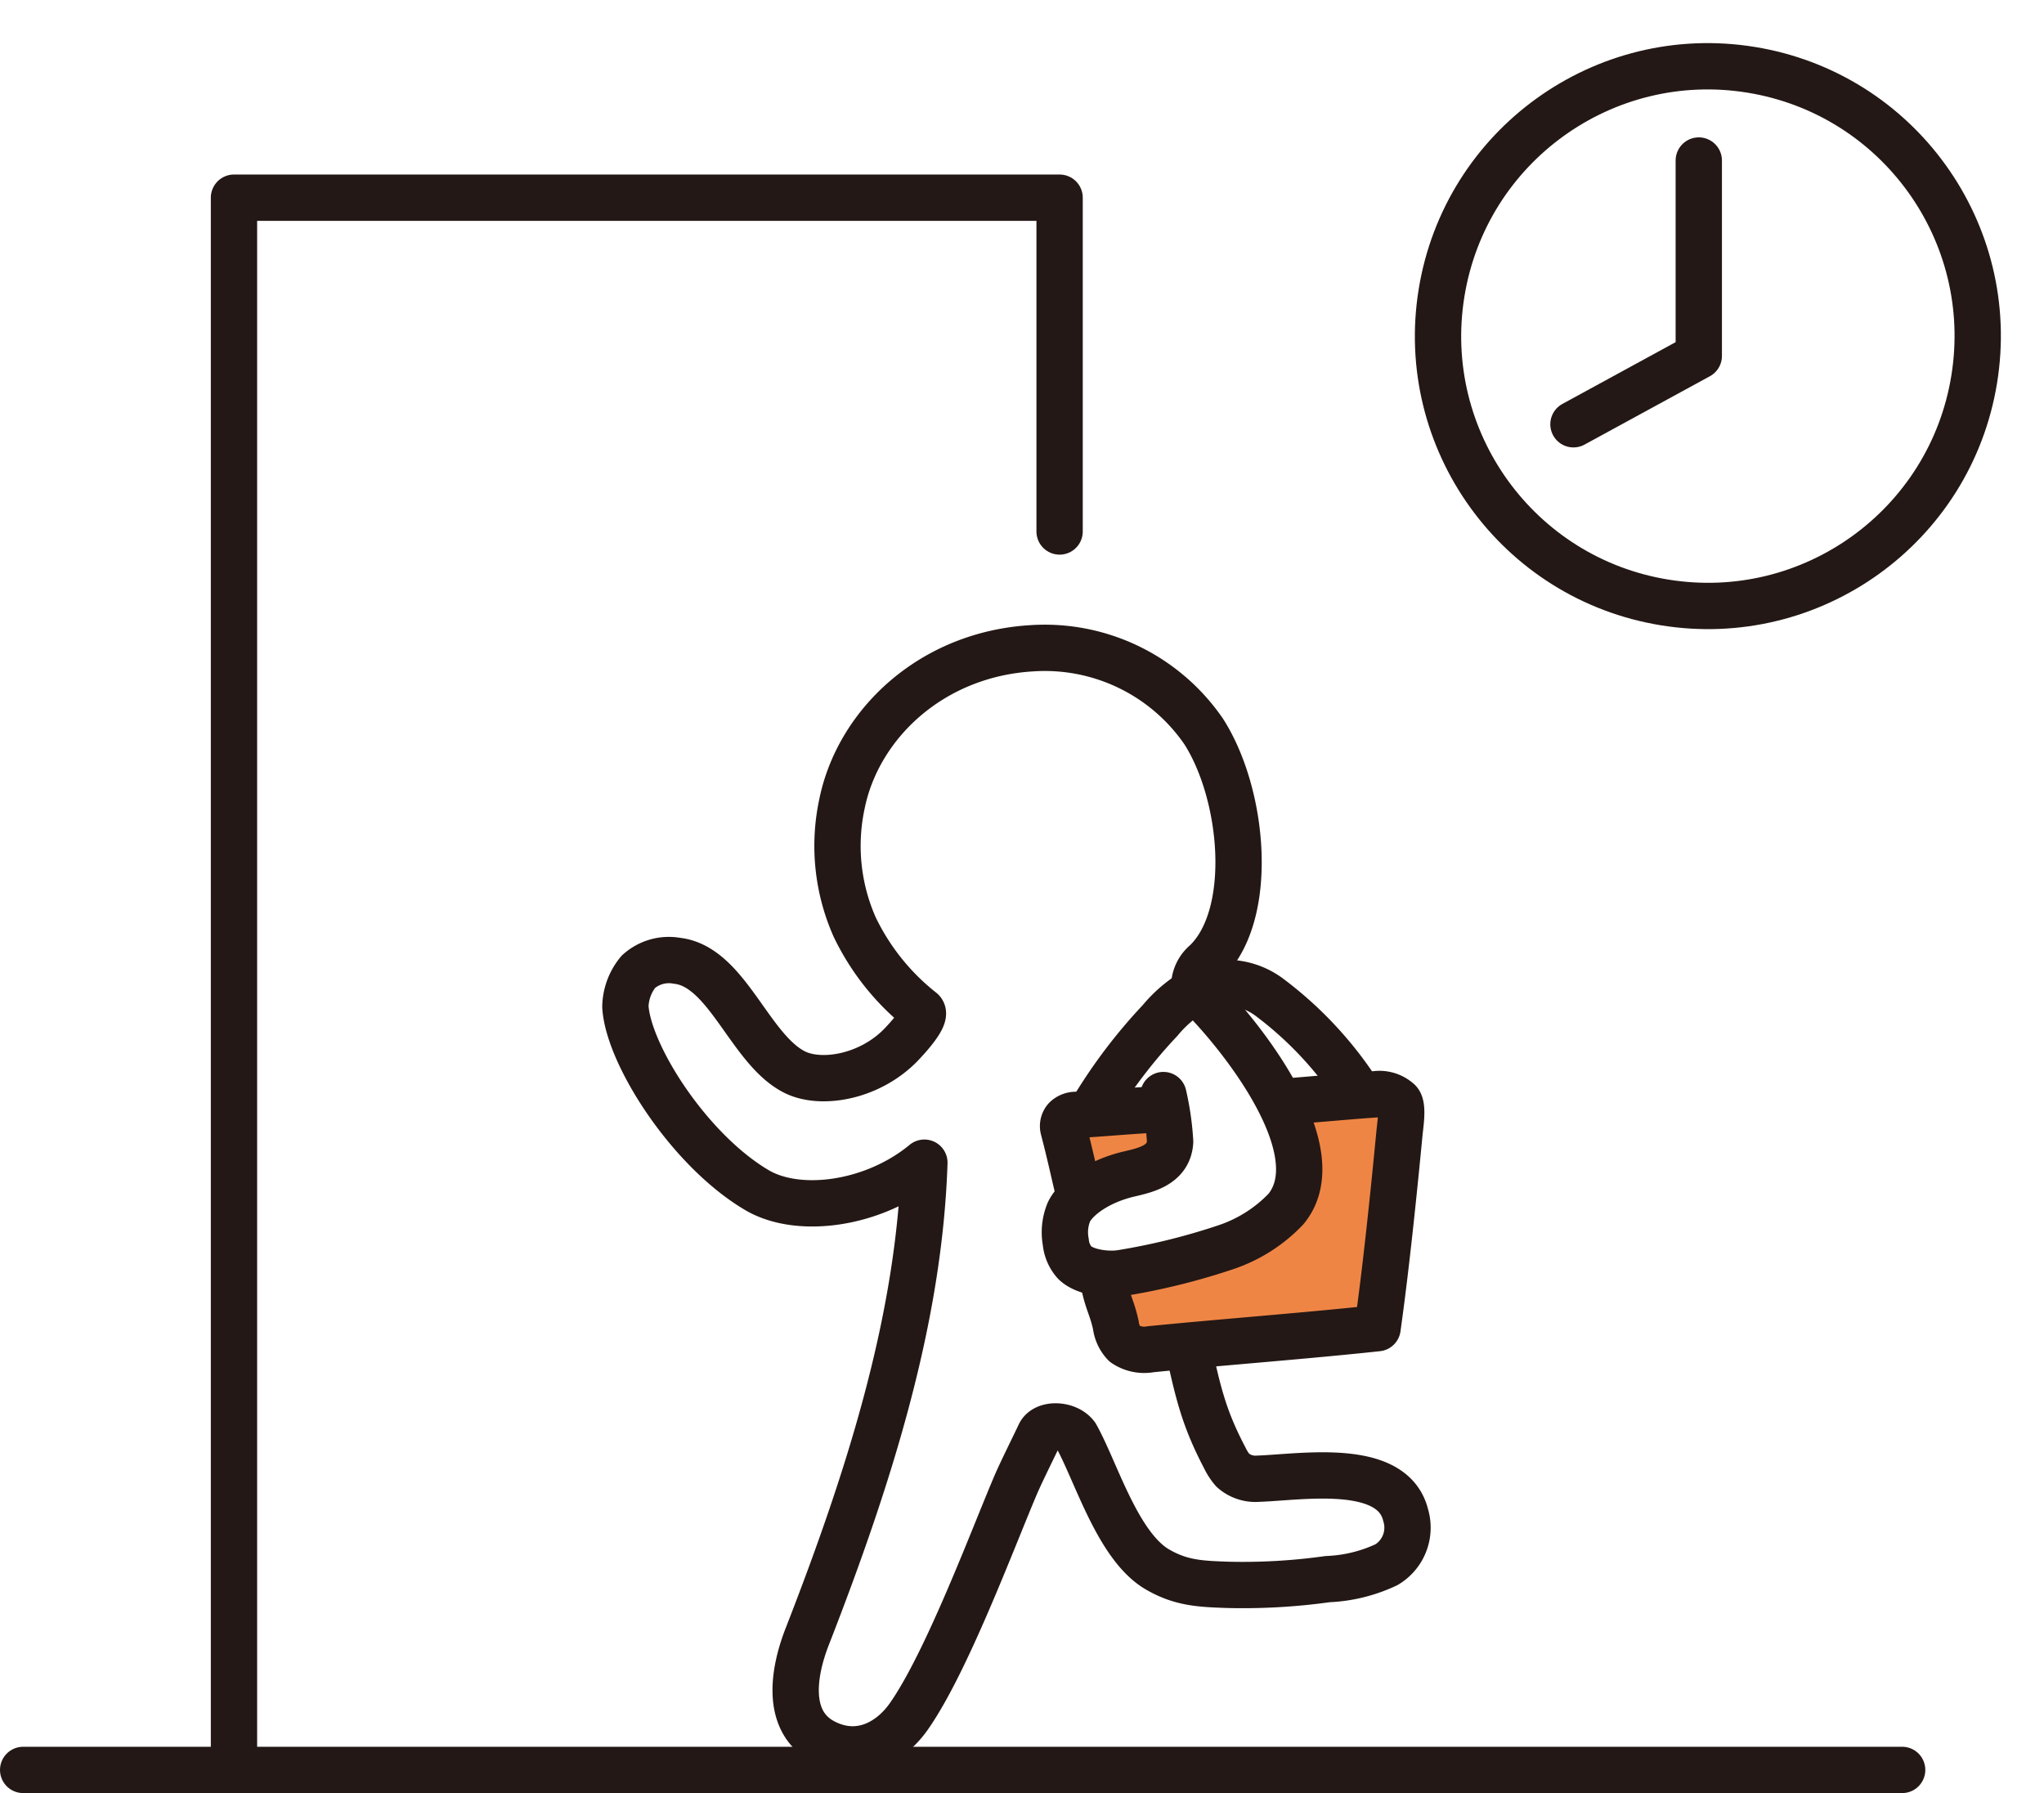 <svg xmlns="http://www.w3.org/2000/svg" width="191.967" height="168.401" viewBox="0 0 191.967 168.401"><g transform="translate(-0.005 4.046)"><path d="M103.53,115.6l8.63-1.53,9.14-3.91,1.09-4.72-2.18-6.53,10.89-.72.72,1.45-2.17,20.68-23.94,2.17Z" fill="#ef8545"/><path d="M100.26,101.45l9.8-.72-1.09,3.99-6.89,2.54-1.82-5.44Z" fill="#ef8545"/><circle cx="25.34" cy="25.34" r="25.34" transform="translate(131.331 48.474) rotate(-80.78)" fill="none" stroke="#231815" stroke-linecap="round" stroke-linejoin="round" stroke-width="4.35"/><path d="M159.55,11.03V29.38L147.78,35.8" fill="none" stroke="#231815" stroke-linecap="round" stroke-linejoin="round" stroke-width="4.35"/><path d="M21.98,160.86V14.52H99.52V45.87" fill="none" stroke="#231815" stroke-linecap="round" stroke-linejoin="round" stroke-width="4.35"/><line x2="176.47" transform="translate(2.18 162.18)" fill="none" stroke="#231815" stroke-linecap="round" stroke-linejoin="round" stroke-width="4.35"/><path d="M109.38,100.1c-4.23.24-6.08.45-8.32.56a1.379,1.379,0,0,0-.96.38,1.02,1.02,0,0,0-.23.9c.62,2.37.98,4.07,1.35,5.61" fill="none" stroke="#231815" stroke-linecap="round" stroke-linejoin="round" stroke-width="4.35"/><path d="M102.76,99.92a49.038,49.038,0,0,1,6.2-8.13,12.294,12.294,0,0,1,3.81-3.08,6.754,6.754,0,0,1,6.42.88,34.878,34.878,0,0,1,8.03,8.43" fill="none" stroke="#231815" stroke-linecap="round" stroke-linejoin="round" stroke-width="4.35"/><path d="M103.73,116.76c.36,1.6.71,2.03,1.07,3.63a3.1,3.1,0,0,0,.82,1.77,3.287,3.287,0,0,0,2.45.51c6.5-.65,14.66-1.26,21.31-1.98.79-5.62,1.51-12.57,2.06-18.32.07-.75.36-2.48-.06-2.96a2.68,2.68,0,0,0-2.3-.67c-1.47.09-5.08.41-7.38.6" fill="none" stroke="#231815" stroke-linecap="round" stroke-linejoin="round" stroke-width="4.35"/><path d="M111.61,122.56c.97,4.47,1.54,6.71,3.42,10.31a5.341,5.341,0,0,0,.76,1.17,3.21,3.21,0,0,0,2.38.79c3.99-.13,12.61-1.63,13.85,3.42a4.052,4.052,0,0,1-1.79,4.65,14.252,14.252,0,0,1-5.53,1.36,57.474,57.474,0,0,1-9.34.54c-2.58-.09-4.42-.15-6.65-1.45-3.75-2.18-5.77-9.23-7.65-12.57-.81-1.09-2.92-1.16-3.41-.12-.55,1.17-1.73,3.53-2.24,4.72-2.12,4.96-6.46,16.65-10.04,21.76-1.69,2.42-4.67,4.13-7.98,2.42-3.51-1.81-3-6.25-1.57-9.91,5.99-15.36,10.52-29.99,11-44.5-4.75,3.93-11.79,4.89-15.72,2.58-6.37-3.75-12.09-12.74-12.36-17.23a5.321,5.321,0,0,1,1.22-3.28,4.276,4.276,0,0,1,3.64-1.03c4.72.54,6.81,8.35,11.05,10.46,2.49,1.24,7.11.46,10.06-2.66.53-.56,2.46-2.64,1.86-3.11a22.316,22.316,0,0,1-6.3-7.87,18.8,18.8,0,0,1-1.2-11.51c1.5-7.51,8.38-14.09,17.81-14.66a18.1,18.1,0,0,1,16.17,7.81c3.82,5.97,4.82,17.28.18,21.69a2.975,2.975,0,0,0-1.06,2.06c.04.71.87,1.29,1.36,1.81,4.28,4.57,11.37,14.27,7.25,19.29a13.864,13.864,0,0,1-5.53,3.55,61.955,61.955,0,0,1-9.96,2.47c-1.3.2-3.41-.06-4.35-.98a3.391,3.391,0,0,1-.84-1.94,5,5,0,0,1,.28-2.79c.56-1.24,2.61-2.88,5.68-3.6,1.58-.37,3.71-.84,3.84-3.03a26.124,26.124,0,0,0-.63-4.38" fill="none" stroke="#231815" stroke-linecap="round" stroke-linejoin="round" stroke-width="4.35"/></g></svg>